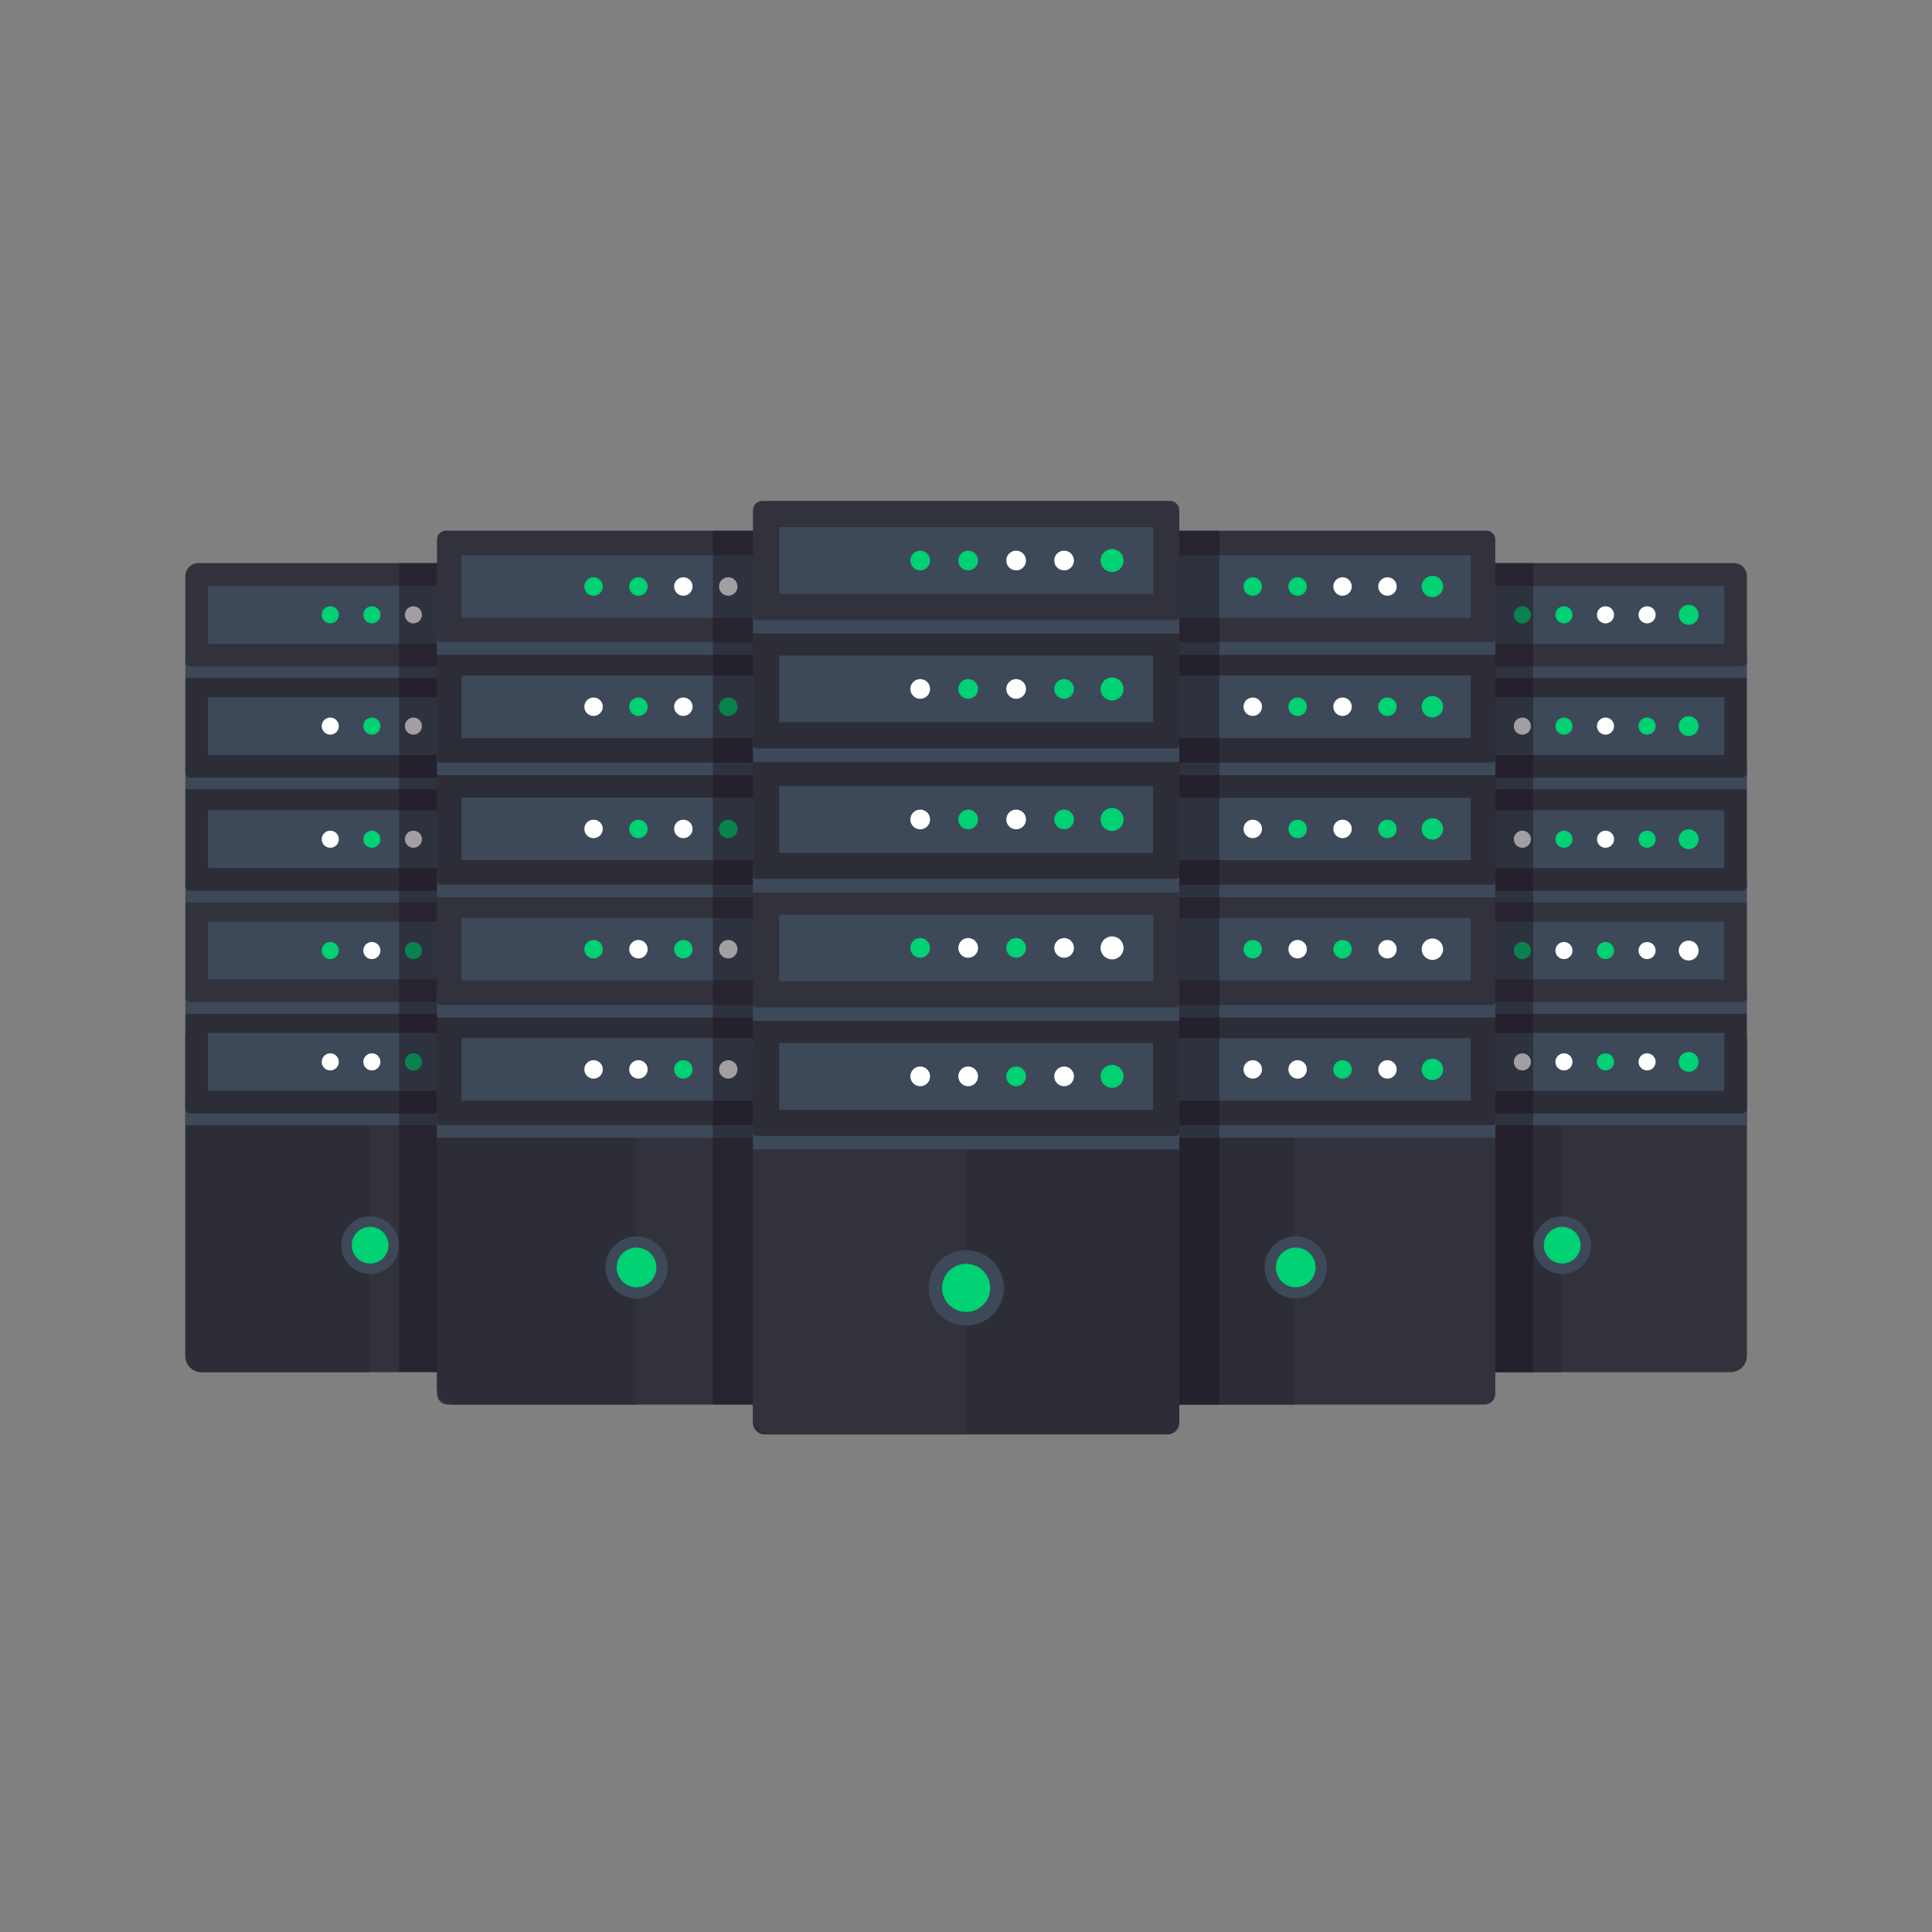 <?xml version="1.0" encoding="UTF-8"?>
<svg id="Layer_1" data-name="Layer 1" xmlns="http://www.w3.org/2000/svg" viewBox="0 0 400 400">
  <rect x="0" y="0" width="400" height="400" fill="#808080" stroke="none"/>
  <defs>
    <style>
      .cls-1 {
        fill: #171019;
        opacity: .4;
      }

      .cls-2 {
        fill: #32323d;
      }

      .cls-3 {
        fill: #fff;
      }

      .cls-4 {
        fill: #00d172;
      }

      .cls-5 {
        fill: #3d4959;
      }

      .cls-6 {
        fill: #2d2d38;
      }
    </style>
  </defs>
  <g>
    <g>
      <path class="cls-2" d="M361.68,214.65v66.08c0,1.85-1.5,3.35-3.37,3.35h-69.78c-1.85,0-3.35-1.5-3.35-3.35v-66.08h76.5Z"/>
      <path class="cls-6" d="M323.29,214.65v69.43h-34.75c-1.85,0-3.35-1.5-3.35-3.35v-66.08h38.1Z"/>
      <rect class="cls-5" x="285.18" y="228.18" width="76.5" height="4.77"/>
      <path class="cls-6" d="M361.68,210.16v19.37c0,.55-.45,1-1,1h-74.5c-.55,0-1-.45-1-1v-19.37c0-.1.02-.19.05-.27.11-.42.5-.72.95-.72h74.5c.45,0,.84.31.95.72.03.08.05.18.05.27Z"/>
      <rect class="cls-5" x="317.45" y="186.3" width="11.97" height="67.09" transform="translate(543.28 -103.58) rotate(90)"/>
      <rect class="cls-5" x="285.18" y="205.13" width="76.5" height="4.75"/>
      <path class="cls-2" d="M361.68,187.11v19.37c0,.55-.45,1-1,1h-74.5c-.55,0-1-.45-1-1v-19.37c0-.1.02-.19.05-.27.11-.42.5-.72.95-.72h74.5c.45,0,.84.31.95.72.03.08.05.18.05.27Z"/>
      <rect class="cls-5" x="317.45" y="163.26" width="11.97" height="67.09" transform="translate(520.23 -126.63) rotate(90)"/>
      <rect class="cls-5" x="285.18" y="182.09" width="76.5" height="4.75"/>
      <path class="cls-6" d="M361.68,163.29v20.15c0,.55-.45,1-1,1h-74.5c-.55,0-1-.45-1-1v-20.15c0-.13.1-.23.23-.23h76.03c.13,0,.24.1.24.23Z"/>
      <rect class="cls-5" x="317.45" y="140.21" width="11.97" height="67.09" transform="translate(497.18 -149.68) rotate(90)"/>
      <path class="cls-5" d="M329.4,257.8c0,3.29-2.67,5.96-5.96,5.96s-5.96-2.67-5.96-5.96,2.67-5.96,5.96-5.96,5.96,2.67,5.96,5.96Z"/>
      <path class="cls-4" d="M327.23,257.8c0,2.1-1.7,3.8-3.8,3.8s-3.8-1.7-3.8-3.8,1.7-3.8,3.8-3.8,3.8,1.7,3.8,3.8Z"/>
      <g>
        <path class="cls-4" d="M351.68,219.85c0,1.14-.92,2.06-2.06,2.06s-2.06-.92-2.06-2.06.92-2.06,2.06-2.06,2.06.92,2.06,2.06Z"/>
        <path class="cls-3" d="M342.78,219.85c0,.98-.79,1.77-1.77,1.77s-1.77-.79-1.77-1.77.79-1.77,1.77-1.77,1.77.79,1.77,1.77Z"/>
        <path class="cls-4" d="M334.17,219.85c0,.98-.79,1.77-1.77,1.77s-1.77-.79-1.77-1.77.79-1.77,1.77-1.77,1.77.79,1.77,1.77Z"/>
        <path class="cls-3" d="M325.57,219.85c0,.98-.79,1.77-1.77,1.77s-1.77-.79-1.77-1.77.79-1.77,1.77-1.77,1.77.79,1.77,1.77Z"/>
        <path class="cls-3" d="M316.96,219.85c0,.98-.79,1.77-1.77,1.77s-1.77-.79-1.77-1.77.79-1.77,1.77-1.77,1.77.79,1.77,1.77Z"/>
      </g>
      <g>
        <path class="cls-3" d="M351.68,196.8c0,1.14-.92,2.06-2.06,2.06s-2.06-.92-2.06-2.06.92-2.06,2.06-2.06,2.06.92,2.06,2.06Z"/>
        <path class="cls-3" d="M342.78,196.8c0,.98-.79,1.77-1.77,1.77s-1.77-.79-1.77-1.77.79-1.77,1.77-1.77,1.77.79,1.77,1.77Z"/>
        <circle class="cls-4" cx="332.41" cy="196.8" r="1.77"/>
        <path class="cls-3" d="M325.57,196.8c0,.98-.79,1.77-1.77,1.77s-1.77-.79-1.77-1.77.79-1.77,1.77-1.77,1.77.79,1.77,1.77Z"/>
        <path class="cls-4" d="M316.96,196.8c0,.98-.79,1.77-1.77,1.77s-1.77-.79-1.77-1.77.79-1.77,1.77-1.77,1.77.79,1.77,1.77Z"/>
      </g>
      <g>
        <path class="cls-4" d="M351.68,173.75c0,1.14-.92,2.06-2.06,2.06s-2.06-.92-2.06-2.06.92-2.06,2.06-2.06,2.06.92,2.06,2.06Z"/>
        <path class="cls-4" d="M342.78,173.75c0,.98-.79,1.77-1.77,1.77s-1.77-.79-1.77-1.77.79-1.77,1.77-1.77,1.77.79,1.77,1.77Z"/>
        <circle class="cls-3" cx="332.41" cy="173.75" r="1.77"/>
        <path class="cls-4" d="M325.57,173.75c0,.98-.79,1.77-1.77,1.77s-1.77-.79-1.77-1.77.79-1.77,1.77-1.77,1.77.79,1.77,1.77Z"/>
        <path class="cls-3" d="M316.96,173.75c0,.98-.79,1.77-1.77,1.77s-1.77-.79-1.77-1.77.79-1.77,1.77-1.77,1.77.79,1.77,1.77Z"/>
      </g>
      <rect class="cls-5" x="285.18" y="158.67" width="76.5" height="4.75"/>
      <path class="cls-6" d="M361.68,140.65v19.37c0,.55-.45,1-1,1h-74.5c-.55,0-1-.45-1-1v-19.37c0-.1.02-.19.05-.27.11-.42.5-.72.95-.72h74.5c.45,0,.84.31.95.72.03.08.05.18.05.27Z"/>
      <rect class="cls-5" x="317.45" y="116.79" width="11.97" height="67.09" transform="translate(473.77 -173.1) rotate(90)"/>
      <rect class="cls-5" x="285.18" y="135.62" width="76.5" height="4.75"/>
      <path class="cls-2" d="M361.68,119.29v17.68c0,.55-.45,1-1,1h-74.5c-.55,0-1-.45-1-1v-17.68c0-1.5,1.21-2.71,2.69-2.71h71.1c1.5,0,2.71,1.21,2.71,2.71Z"/>
      <rect class="cls-5" x="317.45" y="93.74" width="11.97" height="67.09" transform="translate(450.72 -196.15) rotate(90)"/>
      <g>
        <path class="cls-4" d="M351.68,150.33c0,1.14-.92,2.06-2.06,2.06s-2.06-.92-2.06-2.06.92-2.06,2.06-2.06,2.06.92,2.06,2.06Z"/>
        <path class="cls-4" d="M342.78,150.33c0,.98-.79,1.77-1.77,1.77s-1.77-.79-1.77-1.77.79-1.77,1.77-1.77,1.77.79,1.77,1.77Z"/>
        <path class="cls-3" d="M334.17,150.33c0,.98-.79,1.77-1.77,1.77s-1.77-.79-1.77-1.77.79-1.77,1.77-1.77,1.77.79,1.77,1.77Z"/>
        <path class="cls-4" d="M325.57,150.33c0,.98-.79,1.77-1.77,1.77s-1.77-.79-1.77-1.77.79-1.77,1.77-1.77,1.77.79,1.77,1.77Z"/>
        <path class="cls-3" d="M316.96,150.33c0,.98-.79,1.77-1.77,1.77s-1.77-.79-1.77-1.77.79-1.77,1.77-1.77,1.77.79,1.77,1.77Z"/>
      </g>
      <g>
        <path class="cls-4" d="M351.68,127.29c0,1.14-.92,2.06-2.06,2.06s-2.06-.92-2.06-2.06.92-2.06,2.06-2.06,2.06.92,2.06,2.06Z"/>
        <path class="cls-3" d="M342.78,127.29c0,.98-.79,1.77-1.77,1.77s-1.77-.79-1.77-1.77.79-1.77,1.77-1.77,1.77.79,1.77,1.77Z"/>
        <path class="cls-3" d="M334.17,127.29c0,.98-.79,1.77-1.77,1.77s-1.77-.79-1.77-1.77.79-1.77,1.77-1.77,1.77.79,1.77,1.77Z"/>
        <path class="cls-4" d="M325.57,127.29c0,.98-.79,1.77-1.77,1.77s-1.77-.79-1.77-1.77.79-1.77,1.77-1.77,1.77.79,1.77,1.77Z"/>
        <path class="cls-4" d="M316.96,127.29c0,.98-.79,1.77-1.77,1.77s-1.77-.79-1.77-1.77.79-1.77,1.77-1.77,1.77.79,1.77,1.77Z"/>
      </g>
    </g>
    <g>
      <path class="cls-2" d="M114.87,214.65v66.08c0,1.85-1.5,3.35-3.35,3.35H41.74c-1.87,0-3.37-1.5-3.37-3.35v-66.08h76.5Z"/>
      <path class="cls-6" d="M76.48,214.65h-38.1v66.08c0,1.86,1.5,3.36,3.36,3.36h34.74v-69.44Z"/>
      <rect class="cls-5" x="38.37" y="228.18" width="76.5" height="4.77"/>
      <path class="cls-6" d="M114.87,210.16v19.37c0,.55-.45,1-1,1H39.37c-.55,0-1-.45-1-1v-19.37c0-.1.02-.19.05-.27.11-.42.5-.72.95-.72h74.5c.45,0,.84.31.95.72.03.08.05.18.05.27Z"/>
      <rect class="cls-5" x="70.64" y="186.3" width="11.97" height="67.09" transform="translate(296.47 143.22) rotate(90)"/>
      <rect class="cls-5" x="38.37" y="205.13" width="76.5" height="4.75"/>
      <path class="cls-2" d="M114.87,187.11v19.37c0,.55-.45,1-1,1H39.37c-.55,0-1-.45-1-1v-19.37c0-.1.02-.19.05-.27.11-.42.5-.72.95-.72h74.5c.45,0,.84.31.95.72.03.08.05.18.05.27Z"/>
      <rect class="cls-5" x="70.64" y="163.26" width="11.97" height="67.09" transform="translate(273.42 120.18) rotate(90)"/>
      <rect class="cls-5" x="38.37" y="182.09" width="76.5" height="4.75"/>
      <path class="cls-6" d="M114.87,163.29v20.15c0,.55-.45,1-1,1H39.37c-.55,0-1-.45-1-1v-20.15c0-.13.1-.23.23-.23h76.05c.13,0,.23.1.23.23Z"/>
      <rect class="cls-5" x="70.64" y="140.21" width="11.97" height="67.09" transform="translate(250.37 97.13) rotate(90)"/>
      <path class="cls-5" d="M82.59,257.8c0,3.29-2.67,5.96-5.96,5.96s-5.96-2.67-5.96-5.96,2.67-5.96,5.96-5.96,5.96,2.67,5.96,5.96Z"/>
      <path class="cls-4" d="M80.43,257.8c0,2.1-1.7,3.8-3.8,3.8s-3.8-1.7-3.8-3.8,1.7-3.8,3.8-3.8,3.8,1.7,3.8,3.8Z"/>
      <g>
        <path class="cls-4" d="M104.87,219.85c0,1.14-.92,2.06-2.06,2.06s-2.06-.92-2.06-2.06.92-2.06,2.06-2.06,2.06.92,2.06,2.06Z"/>
        <path class="cls-3" d="M95.97,219.85c0,.98-.79,1.77-1.77,1.77s-1.77-.79-1.77-1.77.79-1.77,1.77-1.77,1.77.79,1.77,1.77Z"/>
        <path class="cls-4" d="M87.36,219.85c0,.98-.79,1.77-1.77,1.77s-1.77-.79-1.77-1.77.79-1.77,1.77-1.77,1.77.79,1.77,1.77Z"/>
        <path class="cls-3" d="M78.76,219.85c0,.98-.79,1.77-1.77,1.77s-1.77-.79-1.77-1.77.79-1.77,1.77-1.77,1.77.79,1.77,1.77Z"/>
        <path class="cls-3" d="M70.15,219.85c0,.98-.79,1.77-1.77,1.77s-1.77-.79-1.77-1.77.79-1.77,1.77-1.77,1.77.79,1.77,1.77Z"/>
      </g>
      <g>
        <circle class="cls-3" cx="102.81" cy="196.8" r="2.06"/>
        <circle class="cls-3" cx="94.2" cy="196.8" r="1.77"/>
        <path class="cls-4" d="M87.36,196.8c0,.98-.79,1.77-1.77,1.77s-1.77-.79-1.77-1.77.79-1.77,1.77-1.77,1.77.79,1.77,1.77Z"/>
        <path class="cls-3" d="M78.76,196.8c0,.98-.79,1.77-1.77,1.77s-1.77-.79-1.77-1.77.79-1.77,1.77-1.77,1.77.79,1.77,1.77Z"/>
        <path class="cls-4" d="M70.15,196.8c0,.98-.79,1.77-1.77,1.77s-1.77-.79-1.77-1.77.79-1.77,1.77-1.77,1.77.79,1.77,1.77Z"/>
      </g>
      <g>
        <path class="cls-4" d="M104.87,173.75c0,1.14-.92,2.06-2.06,2.06s-2.06-.92-2.06-2.06.92-2.06,2.06-2.06,2.06.92,2.06,2.06Z"/>
        <circle class="cls-4" cx="94.2" cy="173.75" r="1.77"/>
        <path class="cls-3" d="M87.36,173.75c0,.98-.79,1.77-1.77,1.77s-1.77-.79-1.77-1.77.79-1.77,1.77-1.77,1.77.79,1.77,1.77Z"/>
        <path class="cls-4" d="M78.76,173.75c0,.98-.79,1.77-1.77,1.77s-1.77-.79-1.77-1.77.79-1.77,1.77-1.77,1.77.79,1.77,1.77Z"/>
        <path class="cls-3" d="M70.15,173.75c0,.98-.79,1.77-1.77,1.77s-1.77-.79-1.77-1.77.79-1.77,1.77-1.77,1.77.79,1.77,1.77Z"/>
      </g>
      <rect class="cls-5" x="38.37" y="158.67" width="76.5" height="4.75"/>
      <path class="cls-6" d="M114.87,140.65v19.37c0,.55-.45,1-1,1H39.37c-.55,0-1-.45-1-1v-19.37c0-.1.02-.19.05-.27.11-.42.5-.72.95-.72h74.5c.45,0,.84.31.95.72.03.08.05.18.05.27Z"/>
      <rect class="cls-5" x="70.64" y="116.79" width="11.97" height="67.09" transform="translate(226.96 73.71) rotate(90)"/>
      <rect class="cls-5" x="38.37" y="135.62" width="76.5" height="4.75"/>
      <path class="cls-2" d="M114.87,119.29v17.68c0,.55-.45,1-1,1H39.37c-.55,0-1-.45-1-1v-17.68c0-1.5,1.21-2.71,2.69-2.71h71.12c1.48,0,2.69,1.21,2.69,2.71Z"/>
      <rect class="cls-5" x="70.64" y="93.74" width="11.97" height="67.09" transform="translate(203.91 50.66) rotate(90)"/>
      <g>
        <path class="cls-4" d="M104.87,150.33c0,1.14-.92,2.06-2.06,2.06s-2.06-.92-2.06-2.06.92-2.06,2.06-2.06,2.06.92,2.06,2.06Z"/>
        <path class="cls-4" d="M95.97,150.33c0,.98-.79,1.77-1.77,1.77s-1.77-.79-1.77-1.77.79-1.77,1.77-1.77,1.77.79,1.77,1.77Z"/>
        <path class="cls-3" d="M87.36,150.33c0,.98-.79,1.77-1.77,1.77s-1.77-.79-1.77-1.77.79-1.77,1.77-1.77,1.77.79,1.77,1.77Z"/>
        <path class="cls-4" d="M78.76,150.33c0,.98-.79,1.77-1.77,1.77s-1.77-.79-1.77-1.77.79-1.77,1.77-1.77,1.77.79,1.77,1.77Z"/>
        <path class="cls-3" d="M70.15,150.33c0,.98-.79,1.77-1.77,1.77s-1.77-.79-1.77-1.77.79-1.77,1.77-1.77,1.77.79,1.77,1.77Z"/>
      </g>
      <g>
        <path class="cls-4" d="M104.87,127.29c0,1.14-.92,2.06-2.06,2.06s-2.06-.92-2.06-2.06.92-2.06,2.06-2.06,2.06.92,2.06,2.06Z"/>
        <path class="cls-3" d="M95.97,127.29c0,.98-.79,1.77-1.77,1.77s-1.77-.79-1.77-1.77.79-1.77,1.77-1.77,1.77.79,1.77,1.77Z"/>
        <path class="cls-3" d="M87.36,127.29c0,.98-.79,1.77-1.77,1.77s-1.77-.79-1.77-1.77.79-1.77,1.77-1.77,1.77.79,1.77,1.77Z"/>
        <path class="cls-4" d="M78.76,127.29c0,.98-.79,1.77-1.77,1.77s-1.77-.79-1.77-1.77.79-1.77,1.77-1.77,1.77.79,1.77,1.77Z"/>
        <path class="cls-4" d="M70.15,127.29c0,.98-.79,1.77-1.77,1.77s-1.77-.79-1.77-1.77.79-1.77,1.77-1.77,1.77.79,1.77,1.77Z"/>
      </g>
    </g>
  </g>
  <path class="cls-1" d="M114.87,119.29v21.08h-.05c.03.08.05.18.05.27v46.19h-.05c.03.08.05.18.05.27v22.77h-.05c.03.08.05.18.05.27v70.57c0,1.85-1.5,3.35-3.35,3.35h-28.89V116.59h29.55c1.48,0,2.69,1.21,2.69,2.71Z"/>
  <path class="cls-1" d="M317.43,116.59v167.49h-28.89c-1.85,0-3.35-1.5-3.35-3.35v-70.57c0-.1.02-.19.05-.27h-.05v-22.77c0-.1.02-.19.05-.27h-.05v-46.19c0-.1.02-.19.05-.27h-.05v-21.08c0-1.5,1.21-2.71,2.69-2.71h29.55Z"/>
  <g>
    <g>
      <path class="cls-2" d="M226.95,215.8h82.64v72.76c0,1.24-1.01,2.25-2.25,2.25h-78.13c-1.24,0-2.25-1.01-2.25-2.25v-72.76h0Z"/>
      <path class="cls-6" d="M268.11,215.8h-41.16v71.38c0,2,1.62,3.63,3.63,3.63h37.53v-75.01Z"/>
      <rect class="cls-5" x="226.95" y="230.42" width="82.64" height="5.14"/>
      <rect class="cls-6" x="226.95" y="209.86" width="82.64" height="23.1" rx=".67" ry=".67"/>
      <rect class="cls-5" x="261.81" y="185.18" width="12.93" height="72.47" transform="translate(489.68 -46.86) rotate(90)"/>
      <rect class="cls-5" x="226.95" y="205.52" width="82.64" height="5.14"/>
      <rect class="cls-2" x="226.95" y="184.97" width="82.64" height="23.1" rx=".67" ry=".67"/>
      <rect class="cls-5" x="261.81" y="160.28" width="12.93" height="72.47" transform="translate(464.78 -71.75) rotate(90)"/>
      <rect class="cls-5" x="226.95" y="180.62" width="82.64" height="5.14"/>
      <path class="cls-6" d="M227.11,160.07h82.32c.09,0,.16.07.16.16v22.27c0,.37-.3.67-.67.67h-81.29c-.37,0-.67-.3-.67-.67v-22.27c0-.09.07-.16.16-.16Z"/>
      <rect class="cls-5" x="261.81" y="135.39" width="12.93" height="72.47" transform="translate(439.89 -96.65) rotate(90)"/>
      <path class="cls-5" d="M274.71,262.41c0,3.56-2.88,6.44-6.44,6.44s-6.44-2.88-6.44-6.44,2.88-6.44,6.44-6.44,6.44,2.88,6.44,6.44Z"/>
      <path class="cls-4" d="M272.38,262.41c0,2.27-1.84,4.11-4.11,4.11s-4.11-1.84-4.11-4.11,1.84-4.11,4.11-4.11,4.11,1.84,4.11,4.11Z"/>
      <g>
        <path class="cls-4" d="M298.78,221.41c0,1.23-1,2.22-2.22,2.22s-2.22-1-2.22-2.22,1-2.22,2.22-2.22,2.22,1,2.22,2.22Z"/>
        <path class="cls-3" d="M289.17,221.41c0,1.05-.85,1.91-1.91,1.91s-1.91-.85-1.91-1.91.85-1.91,1.91-1.91,1.91.85,1.91,1.91Z"/>
        <path class="cls-4" d="M279.87,221.41c0,1.05-.85,1.91-1.91,1.91s-1.91-.85-1.91-1.91.85-1.91,1.91-1.91,1.91.85,1.91,1.91Z"/>
        <path class="cls-3" d="M270.57,221.41c0,1.05-.85,1.91-1.91,1.91s-1.91-.85-1.91-1.91.85-1.91,1.91-1.91,1.91.85,1.91,1.91Z"/>
        <path class="cls-3" d="M261.28,221.41c0,1.05-.85,1.91-1.91,1.91s-1.91-.85-1.91-1.91.85-1.91,1.91-1.91,1.91.85,1.91,1.91Z"/>
      </g>
      <g>
        <path class="cls-3" d="M298.78,196.52c0,1.23-1,2.22-2.22,2.22s-2.22-1-2.22-2.22,1-2.22,2.22-2.22,2.22,1,2.22,2.22Z"/>
        <path class="cls-3" d="M289.17,196.52c0,1.05-.85,1.91-1.91,1.91s-1.91-.85-1.91-1.91.85-1.91,1.91-1.91,1.91.85,1.91,1.91Z"/>
        <path class="cls-4" d="M279.87,196.52c0,1.05-.85,1.91-1.91,1.91s-1.91-.85-1.91-1.91.85-1.91,1.91-1.91,1.91.85,1.91,1.91Z"/>
        <path class="cls-3" d="M270.57,196.52c0,1.05-.85,1.91-1.91,1.91s-1.91-.85-1.91-1.91.85-1.91,1.91-1.91,1.91.85,1.91,1.91Z"/>
        <path class="cls-4" d="M261.28,196.52c0,1.05-.85,1.91-1.91,1.91s-1.91-.85-1.91-1.91.85-1.91,1.91-1.91,1.91.85,1.91,1.91Z"/>
      </g>
      <g>
        <path class="cls-4" d="M298.78,171.62c0,1.23-1,2.22-2.22,2.22s-2.22-1-2.22-2.22,1-2.22,2.22-2.22,2.22,1,2.22,2.22Z"/>
        <circle class="cls-4" cx="287.26" cy="171.62" r="1.91"/>
        <path class="cls-3" d="M279.87,171.62c0,1.05-.85,1.91-1.91,1.91s-1.91-.85-1.91-1.91.85-1.91,1.91-1.91,1.91.85,1.91,1.91Z"/>
        <circle class="cls-4" cx="268.67" cy="171.62" r="1.91"/>
        <path class="cls-3" d="M261.28,171.62c0,1.05-.85,1.91-1.91,1.91s-1.91-.85-1.91-1.91.85-1.91,1.91-1.91,1.91.85,1.91,1.91Z"/>
      </g>
      <rect class="cls-5" x="226.95" y="155.33" width="82.64" height="5.14"/>
      <rect class="cls-6" x="226.95" y="134.78" width="82.64" height="23.1" rx=".67" ry=".67"/>
      <rect class="cls-5" x="261.81" y="110.09" width="12.93" height="72.47" transform="translate(414.59 -121.94) rotate(90)"/>
      <rect class="cls-5" x="226.95" y="130.43" width="82.64" height="5.14"/>
      <path class="cls-2" d="M228.76,109.88h79.02c1,0,1.81.81,1.81,1.81v20.61c0,.37-.3.67-.67.67h-81.29c-.37,0-.67-.3-.67-.67v-20.61c0-1,.81-1.81,1.81-1.81Z"/>
      <rect class="cls-5" x="261.81" y="85.19" width="12.93" height="72.47" transform="translate(389.7 -146.84) rotate(90)"/>
      <g>
        <path class="cls-4" d="M298.78,146.32c0,1.23-1,2.22-2.22,2.22s-2.22-1-2.22-2.22,1-2.22,2.22-2.22,2.22,1,2.22,2.22Z"/>
        <path class="cls-4" d="M289.17,146.32c0,1.05-.85,1.91-1.91,1.91s-1.91-.85-1.91-1.91.85-1.91,1.91-1.91,1.91.85,1.91,1.91Z"/>
        <path class="cls-3" d="M279.87,146.32c0,1.05-.85,1.91-1.91,1.91s-1.91-.85-1.91-1.91.85-1.91,1.91-1.91,1.91.85,1.91,1.91Z"/>
        <path class="cls-4" d="M270.57,146.32c0,1.05-.85,1.91-1.91,1.91s-1.91-.85-1.91-1.91.85-1.91,1.91-1.91,1.91.85,1.91,1.91Z"/>
        <path class="cls-3" d="M261.28,146.32c0,1.05-.85,1.91-1.91,1.91s-1.91-.85-1.91-1.91.85-1.91,1.91-1.91,1.91.85,1.91,1.91Z"/>
      </g>
      <g>
        <path class="cls-4" d="M298.78,121.43c0,1.23-1,2.22-2.22,2.22s-2.22-1-2.22-2.22,1-2.22,2.22-2.22,2.22,1,2.22,2.22Z"/>
        <path class="cls-3" d="M289.17,121.43c0,1.05-.85,1.91-1.91,1.91s-1.91-.85-1.91-1.91.85-1.91,1.91-1.91,1.91.85,1.91,1.91Z"/>
        <path class="cls-3" d="M279.87,121.43c0,1.05-.85,1.91-1.91,1.91s-1.91-.85-1.91-1.91.85-1.91,1.91-1.91,1.91.85,1.91,1.91Z"/>
        <path class="cls-4" d="M270.57,121.43c0,1.05-.85,1.91-1.91,1.91s-1.91-.85-1.91-1.91.85-1.91,1.91-1.91,1.91.85,1.91,1.91Z"/>
        <path class="cls-4" d="M261.28,121.43c0,1.05-.85,1.91-1.91,1.91s-1.91-.85-1.91-1.91.85-1.91,1.91-1.91,1.91.85,1.91,1.91Z"/>
      </g>
    </g>
    <g>
      <path class="cls-2" d="M90.47,215.8h82.64v72.76c0,1.24-1.01,2.25-2.25,2.25h-78.13c-1.24,0-2.25-1.01-2.25-2.25v-72.76h0Z"/>
      <path class="cls-6" d="M131.63,215.8h-41.16v71.38c0,2,1.62,3.63,3.63,3.63h37.53v-75.01Z"/>
      <rect class="cls-5" x="90.47" y="230.42" width="82.64" height="5.14"/>
      <rect class="cls-6" x="90.47" y="209.86" width="82.64" height="23.1" rx=".67" ry=".67"/>
      <rect class="cls-5" x="125.32" y="185.18" width="12.93" height="72.47" transform="translate(353.2 89.62) rotate(90)"/>
      <rect class="cls-5" x="90.47" y="205.52" width="82.64" height="5.14"/>
      <rect class="cls-2" x="90.47" y="184.97" width="82.64" height="23.1" rx=".67" ry=".67"/>
      <rect class="cls-5" x="125.32" y="160.28" width="12.93" height="72.47" transform="translate(328.3 64.73) rotate(90)"/>
      <rect class="cls-5" x="90.47" y="180.62" width="82.64" height="5.14"/>
      <path class="cls-6" d="M90.63,160.07h82.32c.09,0,.16.07.16.16v22.27c0,.37-.3.67-.67.67h-81.29c-.37,0-.67-.3-.67-.67v-22.27c0-.09.07-.16.16-.16Z"/>
      <rect class="cls-5" x="125.32" y="135.39" width="12.93" height="72.47" transform="translate(303.41 39.83) rotate(90)"/>
      <path class="cls-5" d="M138.23,262.41c0,3.56-2.88,6.44-6.44,6.44s-6.44-2.88-6.44-6.44,2.88-6.44,6.44-6.44,6.44,2.88,6.44,6.44Z"/>
      <path class="cls-4" d="M135.9,262.41c0,2.27-1.84,4.11-4.11,4.11s-4.11-1.84-4.11-4.11,1.84-4.11,4.11-4.11,4.11,1.84,4.11,4.11Z"/>
      <g>
        <path class="cls-4" d="M162.3,221.41c0,1.23-1,2.22-2.22,2.22s-2.22-1-2.22-2.22,1-2.22,2.22-2.22,2.22,1,2.22,2.22Z"/>
        <path class="cls-3" d="M152.69,221.41c0,1.05-.85,1.91-1.91,1.91s-1.91-.85-1.91-1.91.85-1.91,1.91-1.91,1.91.85,1.91,1.91Z"/>
        <path class="cls-4" d="M143.39,221.41c0,1.05-.85,1.91-1.91,1.91s-1.91-.85-1.91-1.91.85-1.91,1.91-1.91,1.91.85,1.91,1.91Z"/>
        <path class="cls-3" d="M134.09,221.41c0,1.05-.85,1.91-1.91,1.91s-1.91-.85-1.91-1.91.85-1.91,1.91-1.91,1.91.85,1.91,1.91Z"/>
        <path class="cls-3" d="M124.8,221.41c0,1.05-.85,1.91-1.91,1.91s-1.91-.85-1.91-1.91.85-1.91,1.91-1.91,1.91.85,1.91,1.91Z"/>
      </g>
      <g>
        <path class="cls-3" d="M162.3,196.52c0,1.23-1,2.22-2.22,2.22s-2.22-1-2.22-2.22,1-2.22,2.22-2.22,2.22,1,2.22,2.22Z"/>
        <path class="cls-3" d="M152.69,196.52c0,1.05-.85,1.91-1.91,1.91s-1.91-.85-1.91-1.91.85-1.91,1.91-1.91,1.91.85,1.91,1.91Z"/>
        <path class="cls-4" d="M143.39,196.52c0,1.05-.85,1.91-1.91,1.91s-1.91-.85-1.91-1.91.85-1.91,1.91-1.91,1.91.85,1.91,1.91Z"/>
        <path class="cls-3" d="M134.09,196.52c0,1.05-.85,1.91-1.91,1.91s-1.91-.85-1.91-1.91.85-1.91,1.91-1.91,1.91.85,1.91,1.91Z"/>
        <path class="cls-4" d="M124.8,196.52c0,1.05-.85,1.91-1.91,1.91s-1.91-.85-1.91-1.91.85-1.91,1.91-1.91,1.91.85,1.91,1.91Z"/>
      </g>
      <g>
        <path class="cls-4" d="M162.3,171.62c0,1.23-1,2.22-2.22,2.22s-2.22-1-2.22-2.22,1-2.22,2.22-2.22,2.22,1,2.22,2.22Z"/>
        <path class="cls-4" d="M152.69,171.62c0,1.05-.85,1.91-1.91,1.91s-1.91-.85-1.91-1.91.85-1.91,1.91-1.91,1.91.85,1.91,1.91Z"/>
        <path class="cls-3" d="M143.39,171.62c0,1.05-.85,1.91-1.91,1.91s-1.91-.85-1.91-1.91.85-1.91,1.91-1.91,1.91.85,1.91,1.91Z"/>
        <path class="cls-4" d="M134.09,171.62c0,1.05-.85,1.91-1.91,1.91s-1.91-.85-1.91-1.91.85-1.91,1.91-1.91,1.91.85,1.91,1.91Z"/>
        <circle class="cls-3" cx="122.89" cy="171.62" r="1.91"/>
      </g>
      <rect class="cls-5" x="90.47" y="155.33" width="82.64" height="5.14"/>
      <rect class="cls-6" x="90.47" y="134.78" width="82.64" height="23.1" rx=".67" ry=".67"/>
      <rect class="cls-5" x="125.32" y="110.09" width="12.93" height="72.47" transform="translate(278.11 14.54) rotate(90)"/>
      <rect class="cls-5" x="90.47" y="130.43" width="82.64" height="5.14"/>
      <path class="cls-2" d="M92.28,109.88h79.02c1,0,1.81.81,1.81,1.81v20.61c0,.37-.3.67-.67.67h-81.29c-.37,0-.67-.3-.67-.67v-20.61c0-1,.81-1.81,1.81-1.81Z"/>
      <rect class="cls-5" x="125.32" y="85.19" width="12.93" height="72.47" transform="translate(253.21 -10.36) rotate(90)"/>
      <g>
        <path class="cls-4" d="M162.3,146.32c0,1.23-1,2.22-2.22,2.22s-2.22-1-2.22-2.22,1-2.22,2.22-2.22,2.22,1,2.22,2.22Z"/>
        <path class="cls-4" d="M152.69,146.32c0,1.05-.85,1.91-1.91,1.91s-1.91-.85-1.91-1.91.85-1.91,1.91-1.91,1.91.85,1.91,1.91Z"/>
        <path class="cls-3" d="M143.39,146.32c0,1.05-.85,1.91-1.91,1.91s-1.91-.85-1.91-1.91.85-1.91,1.91-1.91,1.91.85,1.91,1.91Z"/>
        <path class="cls-4" d="M134.09,146.32c0,1.05-.85,1.91-1.91,1.91s-1.91-.85-1.91-1.91.85-1.91,1.91-1.91,1.91.85,1.91,1.91Z"/>
        <path class="cls-3" d="M124.8,146.32c0,1.05-.85,1.91-1.91,1.91s-1.91-.85-1.91-1.91.85-1.91,1.91-1.91,1.91.85,1.91,1.91Z"/>
      </g>
      <g>
        <path class="cls-4" d="M162.3,121.43c0,1.23-1,2.22-2.22,2.22s-2.22-1-2.22-2.22,1-2.22,2.22-2.22,2.22,1,2.22,2.22Z"/>
        <path class="cls-3" d="M152.69,121.43c0,1.05-.85,1.91-1.91,1.91s-1.91-.85-1.91-1.91.85-1.91,1.91-1.91,1.91.85,1.91,1.91Z"/>
        <path class="cls-3" d="M143.39,121.43c0,1.05-.85,1.91-1.91,1.91s-1.91-.85-1.91-1.91.85-1.91,1.91-1.91,1.91.85,1.91,1.91Z"/>
        <path class="cls-4" d="M134.09,121.43c0,1.05-.85,1.91-1.91,1.91s-1.91-.85-1.91-1.91.85-1.91,1.91-1.91,1.91.85,1.91,1.91Z"/>
        <path class="cls-4" d="M124.8,121.43c0,1.05-.85,1.91-1.91,1.91s-1.91-.85-1.91-1.91.85-1.91,1.91-1.91,1.91.85,1.91,1.91Z"/>
      </g>
    </g>
  </g>
  <rect class="cls-1" x="147.59" y="109.88" width="104.87" height="180.93"/>
  <g>
    <path class="cls-6" d="M155.89,216.85h88.27v77.72c0,1.33-1.08,2.41-2.41,2.41h-83.46c-1.33,0-2.41-1.08-2.41-2.41v-77.72h0Z"/>
    <path class="cls-2" d="M199.86,216.85h-43.97v76.25c0,2.14,1.73,3.88,3.88,3.88h40.09v-80.12Z"/>
    <rect class="cls-5" x="155.89" y="232.47" width="88.27" height="5.49"/>
    <rect class="cls-6" x="155.89" y="210.51" width="88.27" height="24.67" rx=".72" ry=".72"/>
    <rect class="cls-5" x="193.12" y="184.15" width="13.81" height="77.41" transform="translate(422.88 22.82) rotate(90)"/>
    <rect class="cls-5" x="155.89" y="205.87" width="88.27" height="5.49"/>
    <rect class="cls-2" x="155.89" y="183.92" width="88.27" height="24.67" rx=".72" ry=".72"/>
    <rect class="cls-5" x="193.12" y="157.55" width="13.81" height="77.41" transform="translate(396.28 -3.77) rotate(90)"/>
    <rect class="cls-5" x="155.89" y="179.28" width="88.27" height="5.49"/>
    <path class="cls-6" d="M156.06,157.32h87.94c.09,0,.17.07.17.17v23.78c0,.4-.32.72-.72.72h-86.83c-.4,0-.72-.32-.72-.72v-23.78c0-.09.07-.17.17-.17Z"/>
    <rect class="cls-5" x="193.12" y="130.96" width="13.81" height="77.41" transform="translate(369.69 -30.37) rotate(90)"/>
    <circle class="cls-5" cx="200.03" cy="266.64" r="7.81"/>
    <path class="cls-4" d="M205.01,266.64c0,2.75-2.23,4.98-4.98,4.98s-4.98-2.23-4.98-4.98,2.23-4.98,4.98-4.98,4.98,2.23,4.98,4.98Z"/>
    <g>
      <path class="cls-4" d="M232.62,222.85c0,1.31-1.06,2.38-2.38,2.38s-2.38-1.06-2.38-2.38,1.06-2.38,2.38-2.38,2.38,1.06,2.38,2.38Z"/>
      <path class="cls-3" d="M222.35,222.85c0,1.13-.91,2.04-2.04,2.04s-2.04-.91-2.04-2.04.91-2.04,2.04-2.04,2.04.91,2.04,2.04Z"/>
      <path class="cls-4" d="M212.42,222.85c0,1.13-.91,2.04-2.04,2.04s-2.04-.91-2.04-2.04.91-2.04,2.04-2.04,2.04.91,2.04,2.04Z"/>
      <path class="cls-3" d="M202.49,222.85c0,1.13-.91,2.04-2.04,2.04s-2.04-.91-2.04-2.04.91-2.04,2.04-2.04,2.04.91,2.04,2.04Z"/>
      <path class="cls-3" d="M192.56,222.85c0,1.13-.91,2.04-2.04,2.04s-2.04-.91-2.04-2.04.91-2.04,2.04-2.04,2.04.91,2.04,2.04Z"/>
    </g>
    <g>
      <path class="cls-3" d="M232.62,196.25c0,1.31-1.06,2.38-2.38,2.38s-2.38-1.06-2.38-2.38,1.06-2.38,2.38-2.38,2.38,1.06,2.38,2.38Z"/>
      <path class="cls-3" d="M222.35,196.25c0,1.13-.91,2.04-2.04,2.04s-2.04-.91-2.04-2.04.91-2.04,2.04-2.04,2.04.91,2.04,2.04Z"/>
      <path class="cls-4" d="M212.42,196.25c0,1.13-.91,2.04-2.04,2.04s-2.04-.91-2.04-2.04.91-2.04,2.04-2.04,2.04.91,2.04,2.04Z"/>
      <path class="cls-3" d="M202.49,196.25c0,1.13-.91,2.04-2.04,2.04s-2.04-.91-2.04-2.04.91-2.04,2.04-2.04,2.04.91,2.04,2.04Z"/>
      <path class="cls-4" d="M192.56,196.25c0,1.13-.91,2.04-2.04,2.04s-2.04-.91-2.04-2.04.91-2.04,2.04-2.04,2.04.91,2.04,2.04Z"/>
    </g>
    <g>
      <path class="cls-4" d="M232.62,169.66c0,1.31-1.06,2.38-2.38,2.38s-2.38-1.06-2.38-2.38,1.06-2.38,2.38-2.38,2.38,1.06,2.38,2.38Z"/>
      <path class="cls-4" d="M222.35,169.66c0,1.13-.91,2.04-2.04,2.04s-2.04-.91-2.04-2.04.91-2.04,2.04-2.04,2.04.91,2.04,2.04Z"/>
      <path class="cls-3" d="M212.42,169.66c0,1.13-.91,2.04-2.04,2.04s-2.04-.91-2.04-2.04.91-2.04,2.04-2.04,2.04.91,2.04,2.04Z"/>
      <path class="cls-4" d="M202.49,169.66c0,1.13-.91,2.04-2.04,2.04s-2.04-.91-2.04-2.04.91-2.04,2.04-2.04,2.04.91,2.04,2.04Z"/>
      <path class="cls-3" d="M192.56,169.66c0,1.13-.91,2.04-2.04,2.04s-2.04-.91-2.04-2.04.91-2.04,2.04-2.04,2.04.91,2.04,2.04Z"/>
    </g>
    <rect class="cls-5" x="155.89" y="152.26" width="88.27" height="5.49"/>
    <rect class="cls-6" x="155.89" y="130.31" width="88.27" height="24.67" rx=".72" ry=".72"/>
    <rect class="cls-5" x="193.12" y="103.94" width="13.81" height="77.41" transform="translate(342.67 -57.39) rotate(90)"/>
    <rect class="cls-5" x="155.89" y="125.67" width="88.27" height="5.49"/>
    <path class="cls-2" d="M157.82,103.71h84.41c1.07,0,1.93.87,1.93,1.93v22.02c0,.4-.32.72-.72.72h-86.83c-.4,0-.72-.32-.72-.72v-22.02c0-1.07.87-1.93,1.93-1.93Z"/>
    <rect class="cls-5" x="193.12" y="77.34" width="13.81" height="77.41" transform="translate(316.07 -83.98) rotate(90)"/>
    <g>
      <path class="cls-4" d="M232.62,142.64c0,1.31-1.06,2.38-2.38,2.38s-2.38-1.06-2.38-2.38,1.06-2.38,2.38-2.38,2.38,1.06,2.38,2.38Z"/>
      <path class="cls-4" d="M222.35,142.64c0,1.13-.91,2.04-2.04,2.04s-2.04-.91-2.04-2.04.91-2.04,2.04-2.04,2.04.91,2.04,2.04Z"/>
      <path class="cls-3" d="M212.42,142.64c0,1.13-.91,2.04-2.04,2.04s-2.04-.91-2.04-2.04.91-2.04,2.04-2.04,2.04.91,2.04,2.04Z"/>
      <path class="cls-4" d="M202.49,142.64c0,1.13-.91,2.04-2.04,2.04s-2.04-.91-2.04-2.04.91-2.04,2.04-2.04,2.04.91,2.04,2.04Z"/>
      <path class="cls-3" d="M192.56,142.64c0,1.13-.91,2.04-2.04,2.04s-2.04-.91-2.04-2.04.91-2.04,2.04-2.04,2.04.91,2.04,2.04Z"/>
    </g>
    <g>
      <path class="cls-4" d="M232.62,116.05c0,1.31-1.06,2.38-2.38,2.38s-2.38-1.06-2.38-2.38,1.06-2.38,2.38-2.38,2.38,1.06,2.38,2.38Z"/>
      <path class="cls-3" d="M222.35,116.05c0,1.13-.91,2.04-2.04,2.04s-2.04-.91-2.04-2.04.91-2.04,2.04-2.04,2.04.91,2.04,2.04Z"/>
      <path class="cls-3" d="M212.42,116.05c0,1.13-.91,2.04-2.04,2.04s-2.04-.91-2.04-2.04.91-2.04,2.04-2.04,2.04.91,2.04,2.04Z"/>
      <path class="cls-4" d="M202.49,116.05c0,1.13-.91,2.04-2.04,2.04s-2.04-.91-2.04-2.04.91-2.04,2.04-2.04,2.04.91,2.04,2.04Z"/>
      <path class="cls-4" d="M192.56,116.05c0,1.13-.91,2.04-2.04,2.04s-2.04-.91-2.04-2.04.91-2.04,2.04-2.04,2.04.91,2.04,2.04Z"/>
    </g>
  </g>
</svg>